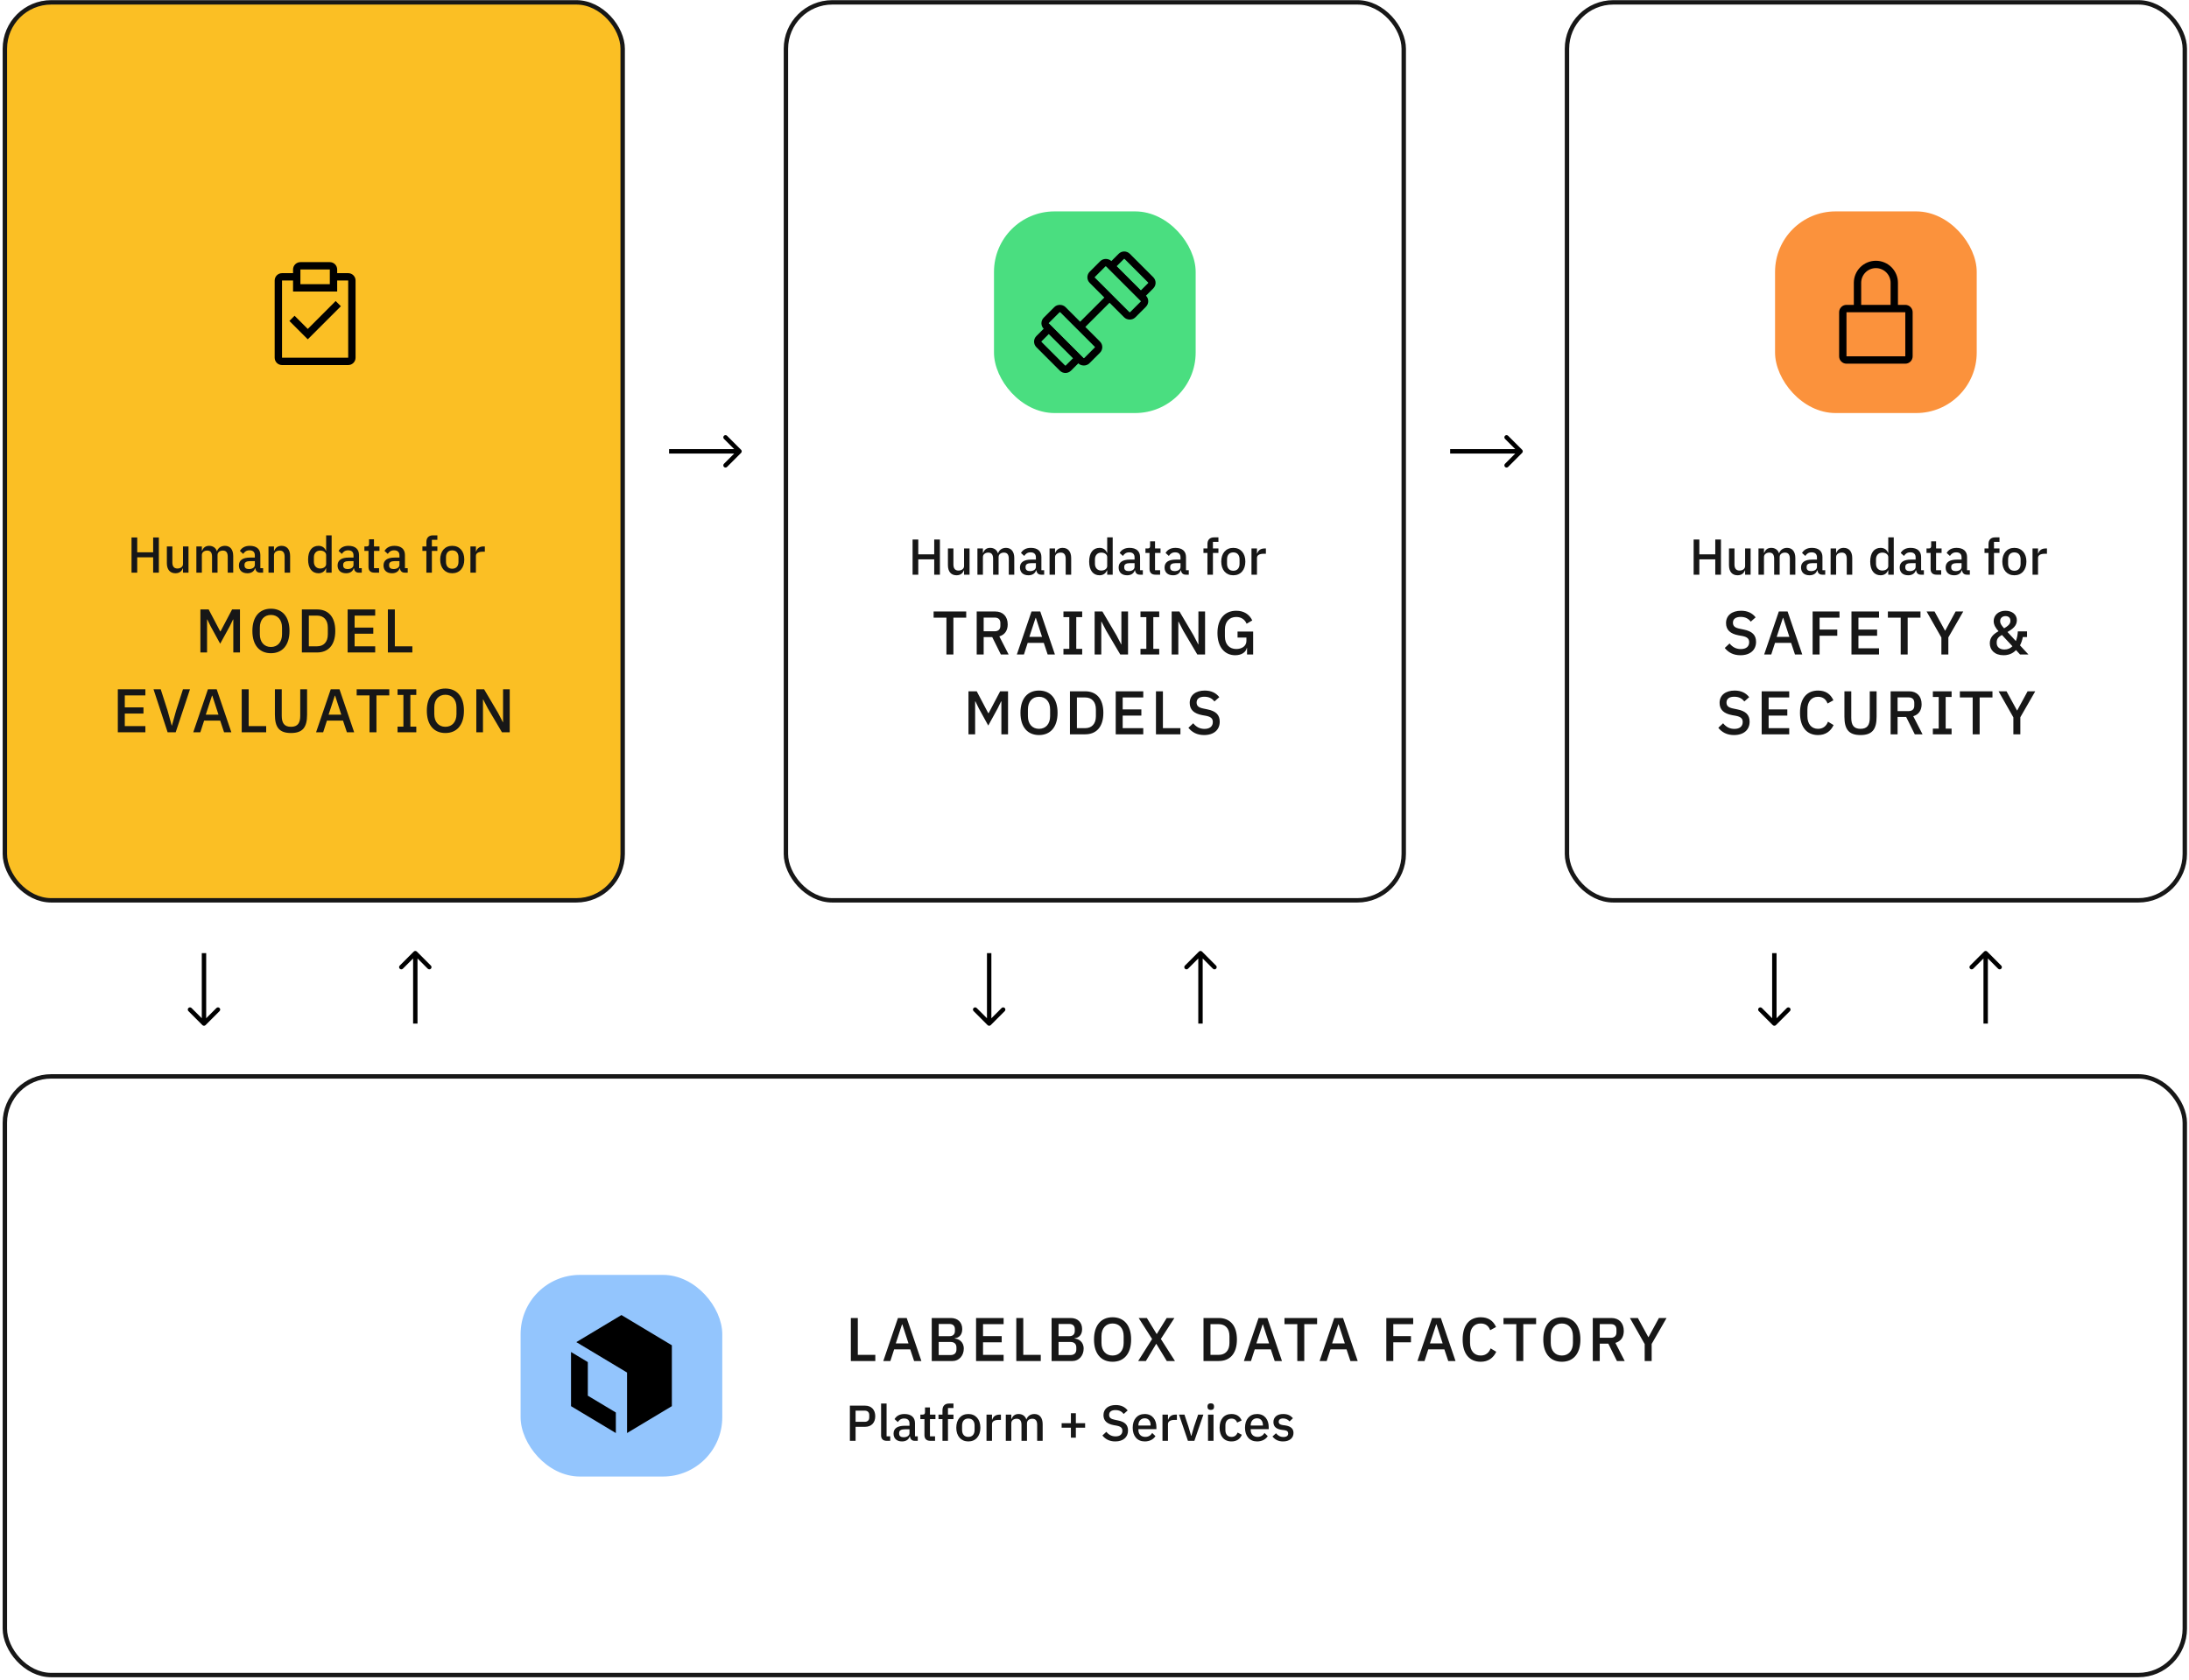 <svg width="521" height="400" viewBox="0 0 521 400" fill="none" xmlns="http://www.w3.org/2000/svg">
<rect x="1.157" y="0.561" width="147.046" height="213.759" rx="11.043" fill="#FBBF24"/>
<rect x="1.157" y="0.561" width="147.046" height="213.759" rx="11.043" stroke="#171717" stroke-width="1.048"/>
<path d="M84.96 50.324H64.4C56.822 50.324 50.68 56.466 50.68 64.043V84.603C50.68 92.181 56.822 98.323 64.4 98.323H84.96C92.537 98.323 98.68 92.181 98.68 84.603V64.043C98.68 56.466 92.537 50.324 84.96 50.324Z" fill="#FBBF24"/>
<path fill-rule="evenodd" clip-rule="evenodd" d="M80.25 65.025H82.875C83.339 65.025 83.784 65.209 84.112 65.537C84.441 65.865 84.625 66.311 84.625 66.775V85.15C84.625 85.614 84.441 86.059 84.112 86.387C83.784 86.715 83.339 86.9 82.875 86.9H67.125C66.661 86.9 66.216 86.715 65.887 86.387C65.559 86.059 65.375 85.614 65.375 85.15V66.775C65.375 66.311 65.559 65.865 65.887 65.537C66.216 65.209 66.661 65.025 67.125 65.025H69.75V64.15C69.75 63.685 69.934 63.24 70.262 62.912C70.591 62.584 71.036 62.4 71.5 62.4H78.5C78.964 62.4 79.409 62.584 79.737 62.912C80.066 63.24 80.25 63.685 80.25 64.15V65.025ZM78.5 64.15H71.5V67.65H78.5V64.15ZM67.125 85.15H82.875V66.775H80.25V69.4H69.75V66.775H67.125V85.15ZM70.109 75.166L73.25 78.307L79.891 71.657L81.125 72.9L73.25 80.775L68.875 76.4L70.109 75.166Z" fill="black"/>
<path d="M36.453 136.317V132.669H32.661V136.317H31.305V127.941H32.661V131.469H36.453V127.941H37.809V136.317H36.453ZM43.555 136.317V135.285H43.507C43.279 135.897 42.787 136.461 41.755 136.461C40.471 136.461 39.715 135.585 39.715 134.049V130.077H41.023V133.881C41.023 134.829 41.419 135.333 42.223 135.333C42.895 135.333 43.555 134.985 43.555 134.253V130.077H44.863V136.317H43.555ZM48.044 136.317H46.736V130.077H48.044V131.109H48.104C48.356 130.461 48.824 129.933 49.772 129.933C50.612 129.933 51.32 130.341 51.62 131.205H51.656C51.884 130.509 52.532 129.933 53.54 129.933C54.776 129.933 55.508 130.821 55.508 132.357V136.317H54.2V132.513C54.2 131.553 53.84 131.061 53.048 131.061C52.388 131.061 51.776 131.409 51.776 132.129V136.317H50.468V132.513C50.468 131.541 50.096 131.061 49.328 131.061C48.68 131.061 48.044 131.409 48.044 132.129V136.317ZM62.622 136.317H61.89C61.206 136.317 60.846 135.885 60.762 135.273H60.702C60.462 136.053 59.79 136.461 58.878 136.461C57.594 136.461 56.862 135.729 56.862 134.601C56.862 133.365 57.786 132.729 59.526 132.729H60.654V132.201C60.654 131.445 60.246 131.001 59.37 131.001C58.638 131.001 58.194 131.361 57.882 131.853L57.102 131.145C57.51 130.449 58.242 129.933 59.454 129.933C61.062 129.933 61.962 130.725 61.962 132.117V135.249H62.622V136.317ZM59.25 135.465C60.054 135.465 60.654 135.081 60.654 134.469V133.569H59.55C58.638 133.569 58.194 133.869 58.194 134.409V134.625C58.194 135.177 58.602 135.465 59.25 135.465ZM65.212 136.317H63.904V130.077H65.212V131.109H65.272C65.536 130.437 66.064 129.933 67.024 129.933C68.296 129.933 69.052 130.821 69.052 132.357V136.317H67.744V132.525C67.744 131.553 67.372 131.061 66.568 131.061C65.884 131.061 65.212 131.409 65.212 132.141V136.317ZM77.625 136.317V135.285H77.565C77.301 136.017 76.641 136.461 75.813 136.461C74.241 136.461 73.329 135.249 73.329 133.197C73.329 131.145 74.241 129.933 75.813 129.933C76.641 129.933 77.301 130.365 77.565 131.109H77.625V127.437H78.933V136.317H77.625ZM76.209 135.333C77.001 135.333 77.625 134.901 77.625 134.265V132.129C77.625 131.493 77.001 131.061 76.209 131.061C75.309 131.061 74.709 131.697 74.709 132.657V133.737C74.709 134.697 75.309 135.333 76.209 135.333ZM86.106 136.317H85.374C84.691 136.317 84.331 135.885 84.246 135.273H84.186C83.947 136.053 83.275 136.461 82.362 136.461C81.079 136.461 80.347 135.729 80.347 134.601C80.347 133.365 81.27 132.729 83.01 132.729H84.138V132.201C84.138 131.445 83.731 131.001 82.855 131.001C82.123 131.001 81.678 131.361 81.367 131.853L80.587 131.145C80.995 130.449 81.727 129.933 82.939 129.933C84.546 129.933 85.447 130.725 85.447 132.117V135.249H86.106V136.317ZM82.734 135.465C83.538 135.465 84.138 135.081 84.138 134.469V133.569H83.034C82.123 133.569 81.678 133.869 81.678 134.409V134.625C81.678 135.177 82.087 135.465 82.734 135.465ZM90.221 136.317H89.081C88.181 136.317 87.701 135.813 87.701 134.961V131.145H86.729V130.077H87.257C87.689 130.077 87.833 129.897 87.833 129.465V128.373H89.009V130.077H90.317V131.145H89.009V135.249H90.221V136.317ZM97.04 136.317H96.308C95.624 136.317 95.264 135.885 95.18 135.273H95.12C94.88 136.053 94.208 136.461 93.296 136.461C92.012 136.461 91.28 135.729 91.28 134.601C91.28 133.365 92.204 132.729 93.944 132.729H95.072V132.201C95.072 131.445 94.664 131.001 93.788 131.001C93.056 131.001 92.612 131.361 92.3 131.853L91.52 131.145C91.928 130.449 92.66 129.933 93.872 129.933C95.48 129.933 96.38 130.725 96.38 132.117V135.249H97.04V136.317ZM93.668 135.465C94.472 135.465 95.072 135.081 95.072 134.469V133.569H93.968C93.056 133.569 92.612 133.869 92.612 134.409V134.625C92.612 135.177 93.02 135.465 93.668 135.465ZM101.482 136.317V131.145H100.534V130.077H101.482V129.045C101.482 128.037 102.022 127.437 103.066 127.437H104.098V128.505H102.79V130.077H104.098V131.145H102.79V136.317H101.482ZM107.637 136.461C105.897 136.461 104.769 135.189 104.769 133.197C104.769 131.205 105.897 129.933 107.637 129.933C109.377 129.933 110.505 131.205 110.505 133.197C110.505 135.189 109.377 136.461 107.637 136.461ZM107.637 135.381C108.525 135.381 109.125 134.829 109.125 133.725V132.669C109.125 131.565 108.525 131.013 107.637 131.013C106.749 131.013 106.149 131.565 106.149 132.669V133.725C106.149 134.829 106.749 135.381 107.637 135.381ZM113.271 136.317H111.963V130.077H113.271V131.277H113.331C113.511 130.641 114.051 130.077 115.047 130.077H115.395V131.337H114.879C113.847 131.337 113.271 131.685 113.271 132.333V136.317ZM47.697 155.317V145.077H49.662L52.406 150.285H52.494L55.237 145.077H57.115V155.317H55.53V147.483H55.457L54.65 149.141L52.406 153.234L50.161 149.141L49.354 147.483H49.281V155.317H47.697ZM64.486 155.493C61.816 155.493 60.07 153.645 60.07 150.197C60.07 146.75 61.816 144.901 64.486 144.901C67.155 144.901 68.901 146.75 68.901 150.197C68.901 153.645 67.155 155.493 64.486 155.493ZM64.486 154.011C66.07 154.011 67.126 152.867 67.126 151.004V149.39C67.126 147.527 66.07 146.383 64.486 146.383C62.901 146.383 61.845 147.527 61.845 149.39V151.004C61.845 152.867 62.901 154.011 64.486 154.011ZM71.848 155.317V145.077H75.472C78.083 145.077 79.799 146.779 79.799 150.197C79.799 153.615 78.083 155.317 75.472 155.317H71.848ZM73.506 153.85H75.472C76.998 153.85 78.024 152.867 78.024 151.019V149.376C78.024 147.527 76.998 146.544 75.472 146.544H73.506V153.85ZM89.3 155.317H82.742V145.077H89.3V146.544H84.4V149.39H88.845V150.857H84.4V153.85H89.3V155.317ZM98.142 155.317H92.318V145.077H93.976V153.85H98.142V155.317ZM34.601 174.317H28.043V164.077H34.601V165.544H29.701V168.39H34.146V169.857H29.701V172.85H34.601V174.317ZM41.817 174.317H39.895L36.536 164.077H38.252L39.88 169.138L40.863 172.703H40.922L41.919 169.138L43.548 164.077H45.22L41.817 174.317ZM55.064 174.317H53.333L52.409 171.544H48.58L47.685 174.317H45.998L49.49 164.077H51.573L55.064 174.317ZM51.998 170.121L50.532 165.603H50.458L48.977 170.121H51.998ZM63.354 174.317H57.531V164.077H59.188V172.85H63.354V174.317ZM65.429 164.077H67.057V170.385C67.057 172.116 67.659 173.011 69.258 173.011C70.857 173.011 71.458 172.116 71.458 170.385V164.077H73.087V170.121C73.087 173.114 72.06 174.493 69.258 174.493C66.456 174.493 65.429 173.114 65.429 170.121V164.077ZM84.294 174.317H82.563L81.639 171.544H77.81L76.915 174.317H75.228L78.719 164.077H80.802L84.294 174.317ZM81.228 170.121L79.761 165.603H79.688L78.206 170.121H81.228ZM87.942 174.317V165.544H84.891V164.077H92.651V165.544H89.6V174.317H87.942ZM99.081 174.317H94.621V172.967H96.014V165.427H94.621V164.077H99.081V165.427H97.672V172.967H99.081V174.317ZM106.005 174.493C103.335 174.493 101.589 172.645 101.589 169.197C101.589 165.75 103.335 163.901 106.005 163.901C108.675 163.901 110.42 165.75 110.42 169.197C110.42 172.645 108.675 174.493 106.005 174.493ZM106.005 173.011C107.589 173.011 108.645 171.867 108.645 170.004V168.39C108.645 166.527 107.589 165.383 106.005 165.383C104.42 165.383 103.364 166.527 103.364 168.39V170.004C103.364 171.867 104.42 173.011 106.005 173.011ZM119.47 174.317L116.126 168.654L114.996 166.483H114.952V174.317H113.368V164.077H115.216L118.561 169.74L119.69 171.911H119.734V164.077H121.319V174.317H119.47Z" fill="#171717"/>
<path d="M176.382 107.81C176.587 107.606 176.587 107.274 176.382 107.069L173.048 103.735C172.843 103.531 172.512 103.531 172.307 103.735C172.102 103.94 172.102 104.272 172.307 104.476L175.271 107.44L172.307 110.404C172.102 110.608 172.102 110.94 172.307 111.145C172.512 111.349 172.843 111.349 173.048 111.145L176.382 107.81ZM159.246 107.964L176.012 107.964L176.012 106.916L159.246 106.916L159.246 107.964Z" fill="black"/>
<rect x="187.055" y="0.561" width="147.047" height="213.759" rx="11.043" stroke="#171717" stroke-width="1.048"/>
<rect x="236.578" y="50.324" width="48" height="48" rx="14.4" fill="#4ADE80"/>
<rect x="259.266" y="66.011" width="5.568" height="13.612" rx="1" transform="rotate(-45 259.266 66.011)" stroke="black" stroke-width="1.75"/>
<rect x="261.891" y="82.636" width="5.568" height="13.612" rx="1" transform="rotate(135 261.891 82.636)" stroke="black" stroke-width="1.75"/>
<path d="M268.285 61.031C267.895 60.64 267.261 60.64 266.871 61.031L264.516 63.386L271.516 70.386L273.871 68.031C274.261 67.64 274.261 67.007 273.871 66.616L268.285 61.031Z" stroke="black" stroke-width="1.75"/>
<path d="M252.871 87.616C253.261 88.007 253.895 88.007 254.285 87.616L256.641 85.261L249.641 78.261L247.285 80.616C246.895 81.007 246.895 81.64 247.285 82.031L252.871 87.616Z" stroke="black" stroke-width="1.75"/>
<path d="M257.078 77.823L263.859 71.042" stroke="black" stroke-width="1.75"/>
<path d="M222.351 136.801V133.153H218.559V136.801H217.203V128.425H218.559V131.953H222.351V128.425H223.707V136.801H222.351ZM229.453 136.801V135.769H229.405C229.177 136.381 228.685 136.945 227.653 136.945C226.369 136.945 225.613 136.069 225.613 134.533V130.561H226.921V134.365C226.921 135.313 227.317 135.817 228.121 135.817C228.793 135.817 229.453 135.469 229.453 134.737V130.561H230.761V136.801H229.453ZM233.942 136.801H232.634V130.561H233.942V131.593H234.002C234.254 130.945 234.722 130.417 235.67 130.417C236.51 130.417 237.218 130.825 237.518 131.689H237.554C237.782 130.993 238.43 130.417 239.438 130.417C240.674 130.417 241.406 131.305 241.406 132.841V136.801H240.098V132.997C240.098 132.037 239.738 131.545 238.946 131.545C238.286 131.545 237.674 131.893 237.674 132.613V136.801H236.366V132.997C236.366 132.025 235.994 131.545 235.226 131.545C234.578 131.545 233.942 131.893 233.942 132.613V136.801ZM248.52 136.801H247.788C247.104 136.801 246.744 136.369 246.66 135.757H246.6C246.36 136.537 245.688 136.945 244.776 136.945C243.492 136.945 242.76 136.213 242.76 135.085C242.76 133.849 243.684 133.213 245.424 133.213H246.552V132.685C246.552 131.929 246.144 131.485 245.268 131.485C244.536 131.485 244.092 131.845 243.78 132.337L243 131.629C243.408 130.933 244.14 130.417 245.352 130.417C246.96 130.417 247.86 131.209 247.86 132.601V135.733H248.52V136.801ZM245.148 135.949C245.952 135.949 246.552 135.565 246.552 134.953V134.053H245.448C244.536 134.053 244.092 134.353 244.092 134.893V135.109C244.092 135.661 244.5 135.949 245.148 135.949ZM251.11 136.801H249.802V130.561H251.11V131.593H251.17C251.434 130.921 251.962 130.417 252.922 130.417C254.194 130.417 254.95 131.305 254.95 132.841V136.801H253.642V133.009C253.642 132.037 253.27 131.545 252.466 131.545C251.782 131.545 251.11 131.893 251.11 132.625V136.801ZM263.523 136.801V135.769H263.463C263.199 136.501 262.539 136.945 261.711 136.945C260.139 136.945 259.227 135.733 259.227 133.681C259.227 131.629 260.139 130.417 261.711 130.417C262.539 130.417 263.199 130.849 263.463 131.593H263.523V127.921H264.831V136.801H263.523ZM262.107 135.817C262.899 135.817 263.523 135.385 263.523 134.749V132.613C263.523 131.977 262.899 131.545 262.107 131.545C261.207 131.545 260.607 132.181 260.607 133.141V134.221C260.607 135.181 261.207 135.817 262.107 135.817ZM272.005 136.801H271.273C270.589 136.801 270.229 136.369 270.145 135.757H270.085C269.845 136.537 269.173 136.945 268.261 136.945C266.977 136.945 266.245 136.213 266.245 135.085C266.245 133.849 267.169 133.213 268.909 133.213H270.037V132.685C270.037 131.929 269.629 131.485 268.753 131.485C268.021 131.485 267.577 131.845 267.265 132.337L266.485 131.629C266.893 130.933 267.625 130.417 268.837 130.417C270.445 130.417 271.345 131.209 271.345 132.601V135.733H272.005V136.801ZM268.633 135.949C269.437 135.949 270.037 135.565 270.037 134.953V134.053H268.933C268.021 134.053 267.577 134.353 267.577 134.893V135.109C267.577 135.661 267.985 135.949 268.633 135.949ZM276.119 136.801H274.979C274.079 136.801 273.599 136.297 273.599 135.445V131.629H272.627V130.561H273.155C273.587 130.561 273.731 130.381 273.731 129.949V128.857H274.907V130.561H276.215V131.629H274.907V135.733H276.119V136.801ZM282.938 136.801H282.206C281.522 136.801 281.162 136.369 281.078 135.757H281.018C280.778 136.537 280.106 136.945 279.194 136.945C277.91 136.945 277.178 136.213 277.178 135.085C277.178 133.849 278.102 133.213 279.842 133.213H280.97V132.685C280.97 131.929 280.562 131.485 279.686 131.485C278.954 131.485 278.51 131.845 278.198 132.337L277.418 131.629C277.826 130.933 278.558 130.417 279.77 130.417C281.378 130.417 282.278 131.209 282.278 132.601V135.733H282.938V136.801ZM279.566 135.949C280.37 135.949 280.97 135.565 280.97 134.953V134.053H279.866C278.954 134.053 278.51 134.353 278.51 134.893V135.109C278.51 135.661 278.918 135.949 279.566 135.949ZM287.38 136.801V131.629H286.432V130.561H287.38V129.529C287.38 128.521 287.92 127.921 288.964 127.921H289.996V128.989H288.688V130.561H289.996V131.629H288.688V136.801H287.38ZM293.535 136.945C291.795 136.945 290.667 135.673 290.667 133.681C290.667 131.689 291.795 130.417 293.535 130.417C295.275 130.417 296.403 131.689 296.403 133.681C296.403 135.673 295.275 136.945 293.535 136.945ZM293.535 135.865C294.423 135.865 295.023 135.313 295.023 134.209V133.153C295.023 132.049 294.423 131.497 293.535 131.497C292.647 131.497 292.047 132.049 292.047 133.153V134.209C292.047 135.313 292.647 135.865 293.535 135.865ZM299.169 136.801H297.861V130.561H299.169V131.761H299.229C299.409 131.125 299.949 130.561 300.945 130.561H301.293V131.821H300.777C299.745 131.821 299.169 132.169 299.169 132.817V136.801ZM225.258 155.801V147.029H222.207V145.562H229.967V147.029H226.916V155.801H225.258ZM234.121 151.664V155.801H232.463V145.562H236.879C238.712 145.562 239.842 146.75 239.842 148.642C239.842 150.095 239.152 151.107 237.847 151.488L240.062 155.801H238.214L236.16 151.664H234.121ZM234.121 150.271H236.761C237.597 150.271 238.096 149.816 238.096 148.994V148.29C238.096 147.469 237.597 147.014 236.761 147.014H234.121V150.271ZM251.083 155.801H249.352L248.428 153.028H244.599L243.704 155.801H242.017L245.508 145.562H247.591L251.083 155.801ZM248.017 151.605L246.55 147.087H246.477L244.995 151.605H248.017ZM257.568 155.801H253.109V154.451H254.503V146.911H253.109V145.562H257.568V146.911H256.16V154.451H257.568V155.801ZM266.635 155.801L263.29 150.139L262.16 147.967H262.116V155.801H260.532V145.562H262.38L265.725 151.224L266.855 153.395H266.899V145.562H268.483V155.801H266.635ZM275.904 155.801H271.444V154.451H272.838V146.911H271.444V145.562H275.904V146.911H274.496V154.451H275.904V155.801ZM284.97 155.801L281.625 150.139L280.496 147.967H280.452V155.801H278.867V145.562H280.716L284.061 151.224L285.19 153.395H285.234V145.562H286.818V155.801H284.97ZM296.807 155.801V154.246H296.748C296.542 155.229 295.545 155.977 293.99 155.977C291.555 155.977 289.765 154.114 289.765 150.681C289.765 147.263 291.555 145.386 294.239 145.386C296.073 145.386 297.349 146.251 298.053 147.689L296.704 148.481C296.308 147.527 295.486 146.867 294.239 146.867C292.626 146.867 291.54 147.967 291.54 149.845V151.517C291.54 153.395 292.626 154.495 294.239 154.495C295.53 154.495 296.66 153.835 296.66 152.559V151.767H294.547V150.344H298.259V155.801H296.807ZM230.504 174.801V164.562H232.47L235.213 169.769H235.301L238.045 164.562H239.922V174.801H238.338V166.967H238.265L237.458 168.625L235.213 172.718L232.969 168.625L232.162 166.967H232.089V174.801H230.504ZM247.293 174.977C244.623 174.977 242.878 173.129 242.878 169.681C242.878 166.234 244.623 164.386 247.293 164.386C249.963 164.386 251.709 166.234 251.709 169.681C251.709 173.129 249.963 174.977 247.293 174.977ZM247.293 173.495C248.877 173.495 249.934 172.351 249.934 170.488V168.874C249.934 167.011 248.877 165.867 247.293 165.867C245.709 165.867 244.653 167.011 244.653 168.874V170.488C244.653 172.351 245.709 173.495 247.293 173.495ZM254.656 174.801V164.562H258.28C260.891 164.562 262.607 166.263 262.607 169.681C262.607 173.099 260.891 174.801 258.28 174.801H254.656ZM256.314 173.334H258.28C259.805 173.334 260.832 172.351 260.832 170.503V168.86C260.832 167.011 259.805 166.029 258.28 166.029H256.314V173.334ZM272.107 174.801H265.55V164.562H272.107V166.029H267.208V168.874H271.653V170.341H267.208V173.334H272.107V174.801ZM280.95 174.801H275.126V164.562H276.784V173.334H280.95V174.801ZM286.593 174.977C284.877 174.977 283.703 174.302 282.853 173.246L283.997 172.175C284.716 173.055 285.566 173.51 286.681 173.51C287.987 173.51 288.662 172.865 288.662 171.882C288.662 171.09 288.251 170.635 287.063 170.4L286.153 170.239C284.173 169.872 283.161 168.948 283.161 167.319C283.161 165.5 284.569 164.386 286.74 164.386C288.28 164.386 289.41 164.943 290.202 165.955L289.043 166.982C288.515 166.293 287.782 165.852 286.652 165.852C285.478 165.852 284.804 166.337 284.804 167.231C284.804 168.082 285.332 168.449 286.432 168.669L287.341 168.86C289.381 169.256 290.305 170.165 290.305 171.794C290.305 173.701 288.94 174.977 286.593 174.977Z" fill="#171717"/>
<path d="M362.281 107.81C362.485 107.606 362.485 107.274 362.281 107.069L358.946 103.735C358.742 103.531 358.41 103.531 358.205 103.735C358.001 103.94 358.001 104.272 358.205 104.476L361.169 107.44L358.205 110.404C358.001 110.608 358.001 110.94 358.205 111.145C358.41 111.349 358.742 111.349 358.946 111.145L362.281 107.81ZM345.145 107.964L361.91 107.964L361.91 106.916L345.145 106.916L345.145 107.964Z" fill="black"/>
<rect x="372.953" y="0.561" width="147.047" height="213.759" rx="11.043" stroke="#171717" stroke-width="1.048"/>
<rect x="422.477" y="50.324" width="48" height="48" rx="14.4" fill="#FB923C"/>
<path d="M453.477 72.573H451.727V67.323C451.727 65.931 451.173 64.596 450.189 63.611C449.204 62.627 447.869 62.074 446.477 62.074C445.084 62.074 443.749 62.627 442.764 63.611C441.78 64.596 441.227 65.931 441.227 67.323V72.573H439.477C439.012 72.573 438.567 72.758 438.239 73.086C437.911 73.414 437.727 73.859 437.727 74.323V84.823C437.727 85.288 437.911 85.733 438.239 86.061C438.567 86.389 439.012 86.573 439.477 86.573H453.477C453.941 86.573 454.386 86.389 454.714 86.061C455.042 85.733 455.227 85.288 455.227 84.823V74.323C455.227 73.859 455.042 73.414 454.714 73.086C454.386 72.758 453.941 72.573 453.477 72.573ZM442.977 67.323C442.977 66.395 443.345 65.505 444.002 64.849C444.658 64.192 445.548 63.824 446.477 63.824C447.405 63.824 448.295 64.192 448.951 64.849C449.608 65.505 449.977 66.395 449.977 67.323V72.573H442.977V67.323ZM453.477 84.823H439.477V74.323H453.477V84.823Z" fill="black"/>
<path d="M408.249 136.801V133.153H404.457V136.801H403.101V128.425H404.457V131.953H408.249V128.425H409.605V136.801H408.249ZM415.352 136.801V135.769H415.304C415.076 136.381 414.584 136.945 413.552 136.945C412.268 136.945 411.512 136.069 411.512 134.533V130.561H412.82V134.365C412.82 135.313 413.216 135.817 414.02 135.817C414.692 135.817 415.352 135.469 415.352 134.737V130.561H416.66V136.801H415.352ZM419.841 136.801H418.533V130.561H419.841V131.593H419.901C420.153 130.945 420.621 130.417 421.569 130.417C422.409 130.417 423.117 130.825 423.417 131.689H423.453C423.681 130.993 424.329 130.417 425.337 130.417C426.573 130.417 427.305 131.305 427.305 132.841V136.801H425.997V132.997C425.997 132.037 425.637 131.545 424.845 131.545C424.185 131.545 423.573 131.893 423.573 132.613V136.801H422.265V132.997C422.265 132.025 421.893 131.545 421.125 131.545C420.477 131.545 419.841 131.893 419.841 132.613V136.801ZM434.419 136.801H433.687C433.003 136.801 432.643 136.369 432.559 135.757H432.499C432.259 136.537 431.587 136.945 430.675 136.945C429.391 136.945 428.659 136.213 428.659 135.085C428.659 133.849 429.583 133.213 431.323 133.213H432.451V132.685C432.451 131.929 432.043 131.485 431.167 131.485C430.435 131.485 429.991 131.845 429.679 132.337L428.899 131.629C429.307 130.933 430.039 130.417 431.251 130.417C432.859 130.417 433.759 131.209 433.759 132.601V135.733H434.419V136.801ZM431.047 135.949C431.851 135.949 432.451 135.565 432.451 134.953V134.053H431.347C430.435 134.053 429.991 134.353 429.991 134.893V135.109C429.991 135.661 430.399 135.949 431.047 135.949ZM437.009 136.801H435.701V130.561H437.009V131.593H437.069C437.333 130.921 437.861 130.417 438.821 130.417C440.093 130.417 440.849 131.305 440.849 132.841V136.801H439.541V133.009C439.541 132.037 439.169 131.545 438.365 131.545C437.681 131.545 437.009 131.893 437.009 132.625V136.801ZM449.421 136.801V135.769H449.361C449.097 136.501 448.437 136.945 447.609 136.945C446.037 136.945 445.125 135.733 445.125 133.681C445.125 131.629 446.037 130.417 447.609 130.417C448.437 130.417 449.097 130.849 449.361 131.593H449.421V127.921H450.729V136.801H449.421ZM448.005 135.817C448.797 135.817 449.421 135.385 449.421 134.749V132.613C449.421 131.977 448.797 131.545 448.005 131.545C447.105 131.545 446.505 132.181 446.505 133.141V134.221C446.505 135.181 447.105 135.817 448.005 135.817ZM457.903 136.801H457.171C456.487 136.801 456.127 136.369 456.043 135.757H455.983C455.743 136.537 455.071 136.945 454.159 136.945C452.875 136.945 452.143 136.213 452.143 135.085C452.143 133.849 453.067 133.213 454.807 133.213H455.935V132.685C455.935 131.929 455.527 131.485 454.651 131.485C453.919 131.485 453.475 131.845 453.163 132.337L452.383 131.629C452.791 130.933 453.523 130.417 454.735 130.417C456.343 130.417 457.243 131.209 457.243 132.601V135.733H457.903V136.801ZM454.531 135.949C455.335 135.949 455.935 135.565 455.935 134.953V134.053H454.831C453.919 134.053 453.475 134.353 453.475 134.893V135.109C453.475 135.661 453.883 135.949 454.531 135.949ZM462.018 136.801H460.878C459.978 136.801 459.498 136.297 459.498 135.445V131.629H458.526V130.561H459.054C459.486 130.561 459.63 130.381 459.63 129.949V128.857H460.806V130.561H462.114V131.629H460.806V135.733H462.018V136.801ZM468.837 136.801H468.105C467.421 136.801 467.061 136.369 466.977 135.757H466.917C466.677 136.537 466.005 136.945 465.093 136.945C463.809 136.945 463.077 136.213 463.077 135.085C463.077 133.849 464.001 133.213 465.741 133.213H466.869V132.685C466.869 131.929 466.461 131.485 465.585 131.485C464.853 131.485 464.409 131.845 464.097 132.337L463.317 131.629C463.725 130.933 464.457 130.417 465.669 130.417C467.277 130.417 468.177 131.209 468.177 132.601V135.733H468.837V136.801ZM465.465 135.949C466.269 135.949 466.869 135.565 466.869 134.953V134.053H465.765C464.853 134.053 464.409 134.353 464.409 134.893V135.109C464.409 135.661 464.817 135.949 465.465 135.949ZM473.279 136.801V131.629H472.331V130.561H473.279V129.529C473.279 128.521 473.819 127.921 474.863 127.921H475.895V128.989H474.587V130.561H475.895V131.629H474.587V136.801H473.279ZM479.434 136.945C477.694 136.945 476.566 135.673 476.566 133.681C476.566 131.689 477.694 130.417 479.434 130.417C481.174 130.417 482.302 131.689 482.302 133.681C482.302 135.673 481.174 136.945 479.434 136.945ZM479.434 135.865C480.322 135.865 480.922 135.313 480.922 134.209V133.153C480.922 132.049 480.322 131.497 479.434 131.497C478.546 131.497 477.946 132.049 477.946 133.153V134.209C477.946 135.313 478.546 135.865 479.434 135.865ZM485.067 136.801H483.759V130.561H485.067V131.761H485.127C485.307 131.125 485.847 130.561 486.843 130.561H487.191V131.821H486.675C485.643 131.821 485.067 132.169 485.067 132.817V136.801ZM414.244 155.977C412.528 155.977 411.354 155.302 410.503 154.246L411.647 153.175C412.366 154.055 413.217 154.51 414.332 154.51C415.637 154.51 416.312 153.865 416.312 152.882C416.312 152.09 415.902 151.635 414.713 151.4L413.804 151.239C411.823 150.872 410.811 149.948 410.811 148.319C410.811 146.5 412.219 145.386 414.391 145.386C415.931 145.386 417.06 145.943 417.853 146.955L416.694 147.982C416.166 147.293 415.432 146.852 414.303 146.852C413.129 146.852 412.454 147.337 412.454 148.231C412.454 149.082 412.982 149.449 414.082 149.669L414.992 149.86C417.031 150.256 417.955 151.165 417.955 152.794C417.955 154.701 416.591 155.977 414.244 155.977ZM428.953 155.801H427.222L426.297 153.028H422.469L421.574 155.801H419.887L423.378 145.562H425.461L428.953 155.801ZM425.887 151.605L424.42 147.087H424.346L422.865 151.605H425.887ZM433.076 155.801H431.419V145.562H437.815V147.029H433.076V149.874H437.287V151.341H433.076V155.801ZM447.223 155.801H440.665V145.562H447.223V147.029H442.323V149.874H446.768V151.341H442.323V154.334H447.223V155.801ZM452.383 155.801V147.029H449.332V145.562H457.092V147.029H454.041V155.801H452.383ZM463.723 155.801H462.066V151.767L458.545 145.562H460.437L462.931 150.124H462.975L465.454 145.562H467.274L463.723 151.738V155.801ZM480.792 155.801L479.838 154.759C479.325 155.273 478.43 155.977 476.875 155.977C474.748 155.977 473.589 154.73 473.589 153.131C473.589 151.664 474.557 150.887 475.672 150.256C475.027 149.566 474.513 148.76 474.513 147.85C474.513 146.471 475.628 145.386 477.315 145.386C478.9 145.386 480.029 146.28 480.029 147.645C480.029 148.98 479.017 149.742 477.799 150.447L479.794 152.603C480.073 151.899 480.22 151.092 480.264 150.3H482.45V151.649H481.452C481.305 152.398 481.071 153.072 480.777 153.63L482.787 155.801H480.792ZM477.315 146.662C476.611 146.662 476.054 147.117 476.054 147.806V147.923C476.054 148.422 476.391 148.906 476.992 149.566C477.814 149.112 478.489 148.569 478.489 147.85V147.733C478.489 147.043 478.019 146.662 477.315 146.662ZM477.066 154.613C477.887 154.613 478.503 154.319 478.973 153.835L476.479 151.151C475.746 151.561 475.232 152.002 475.232 152.882V153.072C475.232 153.997 475.922 154.613 477.066 154.613ZM412.711 174.977C410.995 174.977 409.821 174.302 408.97 173.246L410.114 172.175C410.833 173.055 411.684 173.51 412.799 173.51C414.105 173.51 414.779 172.865 414.779 171.882C414.779 171.09 414.369 170.635 413.18 170.4L412.271 170.239C410.29 169.872 409.278 168.948 409.278 167.319C409.278 165.5 410.687 164.386 412.858 164.386C414.398 164.386 415.528 164.943 416.32 165.955L415.161 166.982C414.633 166.293 413.899 165.852 412.77 165.852C411.596 165.852 410.921 166.337 410.921 167.231C410.921 168.082 411.449 168.449 412.55 168.669L413.459 168.86C415.498 169.256 416.422 170.165 416.422 171.794C416.422 173.701 415.058 174.977 412.711 174.977ZM425.85 174.801H419.293V164.562H425.85V166.029H420.95V168.874H425.395V170.341H420.95V173.334H425.85V174.801ZM432.712 174.977C430.042 174.977 428.414 173.114 428.414 169.681C428.414 166.249 430.042 164.386 432.712 164.386C434.487 164.386 435.675 165.178 436.365 166.703L434.971 167.466C434.619 166.498 433.9 165.867 432.712 165.867C431.142 165.867 430.174 167.011 430.174 168.904V170.459C430.174 172.351 431.142 173.495 432.712 173.495C433.93 173.495 434.707 172.791 435.074 171.794L436.409 172.601C435.719 174.082 434.487 174.977 432.712 174.977ZM438.988 164.562H440.616V170.87C440.616 172.601 441.217 173.495 442.816 173.495C444.415 173.495 445.017 172.601 445.017 170.87V164.562H446.645V170.605C446.645 173.598 445.618 174.977 442.816 174.977C440.015 174.977 438.988 173.598 438.988 170.605V164.562ZM451.641 170.664V174.801H449.983V164.562H454.399C456.233 164.562 457.362 165.75 457.362 167.642C457.362 169.095 456.673 170.107 455.367 170.488L457.582 174.801H455.734L453.68 170.664H451.641ZM451.641 169.271H454.282C455.118 169.271 455.616 168.816 455.616 167.994V167.29C455.616 166.469 455.118 166.014 454.282 166.014H451.641V169.271ZM464.496 174.801H460.036V173.451H461.43V165.911H460.036V164.562H464.496V165.911H463.087V173.451H464.496V174.801ZM469.515 174.801V166.029H466.464V164.562H474.224V166.029H471.173V174.801H469.515ZM480.856 174.801H479.198V170.767L475.677 164.562H477.57L480.063 169.124H480.107L482.587 164.562H484.406L480.856 170.738V174.801Z" fill="#171717"/>
<path d="M48.18 244.029C48.384 244.234 48.716 244.234 48.921 244.029L52.255 240.695C52.46 240.491 52.46 240.159 52.255 239.954C52.05 239.75 51.719 239.75 51.514 239.954L48.55 242.918L45.587 239.954C45.382 239.75 45.05 239.75 44.846 239.954C44.641 240.159 44.641 240.491 44.846 240.695L48.18 244.029ZM48.026 226.894L48.026 243.659L49.074 243.659L49.074 226.894L48.026 226.894Z" fill="black"/>
<path d="M99.217 226.523C99.012 226.318 98.681 226.318 98.476 226.523L95.142 229.857C94.937 230.062 94.937 230.394 95.142 230.598C95.346 230.803 95.678 230.803 95.883 230.598L98.847 227.634L101.81 230.598C102.015 230.803 102.347 230.803 102.551 230.598C102.756 230.394 102.756 230.062 102.551 229.857L99.217 226.523ZM99.37 243.659V226.894H98.323V243.659H99.37Z" fill="black"/>
<path d="M235.059 244.029C235.264 244.234 235.596 244.234 235.8 244.029L239.135 240.695C239.339 240.491 239.339 240.159 239.135 239.954C238.93 239.75 238.598 239.75 238.394 239.954L235.43 242.918L232.466 239.954C232.262 239.75 231.93 239.75 231.725 239.954C231.521 240.159 231.521 240.491 231.725 240.695L235.059 244.029ZM234.906 226.894L234.906 243.659L235.954 243.659L235.954 226.894L234.906 226.894Z" fill="black"/>
<path d="M286.097 226.523C285.892 226.318 285.56 226.318 285.356 226.523L282.021 229.857C281.817 230.062 281.817 230.394 282.021 230.598C282.226 230.803 282.558 230.803 282.762 230.598L285.726 227.634L288.69 230.598C288.894 230.803 289.226 230.803 289.431 230.598C289.635 230.394 289.635 230.062 289.431 229.857L286.097 226.523ZM286.25 243.659V226.894H285.202V243.659H286.25Z" fill="black"/>
<path d="M421.939 244.029C422.144 244.234 422.475 244.234 422.68 244.029L426.014 240.695C426.219 240.491 426.219 240.159 426.014 239.954C425.809 239.75 425.478 239.75 425.273 239.954L422.309 242.918L419.346 239.954C419.141 239.75 418.809 239.75 418.605 239.954C418.4 240.159 418.4 240.491 418.605 240.695L421.939 244.029ZM421.785 226.894L421.785 243.659L422.833 243.659L422.833 226.894L421.785 226.894Z" fill="black"/>
<path d="M472.976 226.523C472.771 226.318 472.44 226.318 472.235 226.523L468.901 229.857C468.696 230.062 468.696 230.394 468.901 230.598C469.106 230.803 469.437 230.803 469.642 230.598L472.606 227.634L475.569 230.598C475.774 230.803 476.106 230.803 476.31 230.598C476.515 230.394 476.515 230.062 476.31 229.857L472.976 226.523ZM473.13 243.659V226.894H472.082V243.659H473.13Z" fill="black"/>
<rect x="1.156" y="256.233" width="518.844" height="142.506" rx="11.043" stroke="#171717" stroke-width="1.048"/>
<rect x="123.908" y="303.486" width="48" height="48" rx="14.11" fill="#93C5FD"/>
<path d="M149.242 341.131V326.731L137.166 319.486L147.908 313.041L159.908 320.241V334.731L149.242 341.131Z" fill="black"/>
<path d="M135.908 334.731V321.841L139.908 324.241V332.241L146.575 336.241V341.131L135.908 334.731Z" fill="black"/>
<path d="M208.333 323.986H202.509V313.746H204.167V322.519H208.333V323.986ZM219.296 323.986H217.565L216.64 321.213H212.812L211.917 323.986H210.23L213.721 313.746H215.804L219.296 323.986ZM216.23 319.79L214.763 315.272H214.689L213.208 319.79H216.23ZM221.762 323.986V313.746H226.295C227.982 313.746 229.023 314.788 229.023 316.387C229.023 317.927 228.084 318.485 227.248 318.558V318.646C228.084 318.675 229.39 319.321 229.39 321.037C229.39 322.695 228.26 323.986 226.749 323.986H221.762ZM223.419 319.453V322.563H226.265C227.116 322.563 227.644 322.093 227.644 321.257V320.759C227.644 319.922 227.116 319.453 226.265 319.453H223.419ZM223.419 315.169V318.074H225.987C226.793 318.074 227.277 317.634 227.277 316.856V316.387C227.277 315.609 226.793 315.169 225.987 315.169H223.419ZM238.869 323.986H232.312V313.746H238.869V315.213H233.97V318.059H238.414V319.526H233.97V322.519H238.869V323.986ZM247.712 323.986H241.888V313.746H243.546V322.519H247.712V323.986ZM250.289 323.986V313.746H254.822C256.509 313.746 257.551 314.788 257.551 316.387C257.551 317.927 256.612 318.485 255.776 318.558V318.646C256.612 318.675 257.917 319.321 257.917 321.037C257.917 322.695 256.788 323.986 255.277 323.986H250.289ZM251.947 319.453V322.563H254.793C255.644 322.563 256.172 322.093 256.172 321.257V320.759C256.172 319.922 255.644 319.453 254.793 319.453H251.947ZM251.947 315.169V318.074H254.514C255.321 318.074 255.805 317.634 255.805 316.856V316.387C255.805 315.609 255.321 315.169 254.514 315.169H251.947ZM264.8 324.162C262.13 324.162 260.385 322.313 260.385 318.866C260.385 315.419 262.13 313.57 264.8 313.57C267.47 313.57 269.216 315.419 269.216 318.866C269.216 322.313 267.47 324.162 264.8 324.162ZM264.8 322.68C266.384 322.68 267.441 321.536 267.441 319.673V318.059C267.441 316.196 266.384 315.052 264.8 315.052C263.216 315.052 262.16 316.196 262.16 318.059V319.673C262.16 321.536 263.216 322.68 264.8 322.68ZM270.894 323.986L274.21 318.749L271.012 313.746H272.963L275.295 317.561H275.325L277.686 313.746H279.52L276.293 318.734L279.652 323.986H277.701L275.222 319.908H275.178L272.728 323.986H270.894ZM286.444 323.986V313.746H290.068C292.679 313.746 294.395 315.448 294.395 318.866C294.395 322.284 292.679 323.986 290.068 323.986H286.444ZM288.102 322.519H290.068C291.593 322.519 292.62 321.536 292.62 319.688V318.045C292.62 316.196 291.593 315.213 290.068 315.213H288.102V322.519ZM305.121 323.986H303.39L302.466 321.213H298.637L297.743 323.986H296.056L299.547 313.746H301.63L305.121 323.986ZM302.055 319.79L300.588 315.272H300.515L299.033 319.79H302.055ZM308.769 323.986V315.213H305.718V313.746H313.478V315.213H310.427V323.986H308.769ZM323.142 323.986H321.411L320.486 321.213H316.658L315.763 323.986H314.076L317.567 313.746H319.65L323.142 323.986ZM320.076 319.79L318.609 315.272H318.535L317.054 319.79H320.076ZM331.613 323.986H329.955V313.746H336.351V315.213H331.613V318.059H335.823V319.526H331.613V323.986ZM346.426 323.986H344.695L343.771 321.213H339.942L339.047 323.986H337.36L340.851 313.746H342.934L346.426 323.986ZM343.36 319.79L341.893 315.272H341.82L340.338 319.79H343.36ZM352.42 324.162C349.75 324.162 348.122 322.299 348.122 318.866C348.122 315.433 349.75 313.57 352.42 313.57C354.195 313.57 355.384 314.363 356.073 315.888L354.679 316.651C354.327 315.683 353.609 315.052 352.42 315.052C350.851 315.052 349.882 316.196 349.882 318.089V319.644C349.882 321.536 350.851 322.68 352.42 322.68C353.638 322.68 354.415 321.976 354.782 320.979L356.117 321.785C355.428 323.267 354.195 324.162 352.42 324.162ZM360.896 323.986V315.213H357.845V313.746H365.605V315.213H362.554V323.986H360.896ZM371.733 324.162C369.063 324.162 367.317 322.313 367.317 318.866C367.317 315.419 369.063 313.57 371.733 313.57C374.403 313.57 376.148 315.419 376.148 318.866C376.148 322.313 374.403 324.162 371.733 324.162ZM371.733 322.68C373.317 322.68 374.373 321.536 374.373 319.673V318.059C374.373 316.196 373.317 315.052 371.733 315.052C370.148 315.052 369.092 316.196 369.092 318.059V319.673C369.092 321.536 370.148 322.68 371.733 322.68ZM380.753 319.849V323.986H379.096V313.746H383.511C385.345 313.746 386.474 314.935 386.474 316.827C386.474 318.279 385.785 319.292 384.479 319.673L386.694 323.986H384.846L382.792 319.849H380.753ZM380.753 318.455H383.394C384.23 318.455 384.729 318.001 384.729 317.179V316.475C384.729 315.653 384.23 315.199 383.394 315.199H380.753V318.455ZM393.108 323.986H391.45V319.952L387.929 313.746H389.822L392.316 318.309H392.36L394.839 313.746H396.658L393.108 319.922V323.986ZM203.636 342.986H202.28V334.61H205.88C207.416 334.61 208.316 335.606 208.316 337.13C208.316 338.654 207.416 339.65 205.88 339.65H203.636V342.986ZM203.636 335.798V338.462H205.796C206.48 338.462 206.888 338.09 206.888 337.418V336.842C206.888 336.17 206.48 335.798 205.796 335.798H203.636ZM211.879 342.986H211.039C210.151 342.986 209.707 342.494 209.707 341.69V334.106H211.015V341.918H211.879V342.986ZM218.433 342.986H217.701C217.017 342.986 216.657 342.554 216.573 341.942H216.513C216.273 342.722 215.601 343.13 214.689 343.13C213.405 343.13 212.673 342.398 212.673 341.27C212.673 340.034 213.597 339.398 215.337 339.398H216.465V338.87C216.465 338.114 216.057 337.67 215.181 337.67C214.449 337.67 214.005 338.03 213.693 338.522L212.913 337.814C213.321 337.118 214.053 336.602 215.265 336.602C216.873 336.602 217.773 337.394 217.773 338.786V341.918H218.433V342.986ZM215.061 342.134C215.865 342.134 216.465 341.75 216.465 341.138V340.238H215.361C214.449 340.238 214.005 340.538 214.005 341.078V341.294C214.005 341.846 214.413 342.134 215.061 342.134ZM222.548 342.986H221.408C220.508 342.986 220.028 342.482 220.028 341.63V337.814H219.056V336.746H219.584C220.016 336.746 220.16 336.566 220.16 336.134V335.042H221.336V336.746H222.644V337.814H221.336V341.918H222.548V342.986ZM224.316 342.986V337.814H223.368V336.746H224.316V335.714C224.316 334.706 224.856 334.106 225.9 334.106H226.932V335.174H225.624V336.746H226.932V337.814H225.624V342.986H224.316ZM230.472 343.13C228.732 343.13 227.604 341.858 227.604 339.866C227.604 337.874 228.732 336.602 230.472 336.602C232.212 336.602 233.34 337.874 233.34 339.866C233.34 341.858 232.212 343.13 230.472 343.13ZM230.472 342.05C231.36 342.05 231.96 341.498 231.96 340.394V339.338C231.96 338.234 231.36 337.682 230.472 337.682C229.584 337.682 228.984 338.234 228.984 339.338V340.394C228.984 341.498 229.584 342.05 230.472 342.05ZM236.105 342.986H234.797V336.746H236.105V337.946H236.165C236.345 337.31 236.885 336.746 237.881 336.746H238.229V338.006H237.713C236.681 338.006 236.105 338.354 236.105 339.002V342.986ZM240.699 342.986H239.391V336.746H240.699V337.778H240.759C241.011 337.13 241.479 336.602 242.427 336.602C243.267 336.602 243.975 337.01 244.275 337.874H244.311C244.539 337.178 245.187 336.602 246.195 336.602C247.431 336.602 248.163 337.49 248.163 339.026V342.986H246.855V339.182C246.855 338.222 246.495 337.73 245.703 337.73C245.043 337.73 244.431 338.078 244.431 338.798V342.986H243.123V339.182C243.123 338.21 242.751 337.73 241.983 337.73C241.335 337.73 240.699 338.078 240.699 338.798V342.986ZM256.061 342.23H254.885V339.854H252.677V338.786H254.885V336.41H256.061V338.786H258.269V339.854H256.061V342.23ZM265.444 343.13C264.04 343.13 263.08 342.578 262.384 341.714L263.32 340.838C263.908 341.558 264.604 341.93 265.516 341.93C266.584 341.93 267.136 341.402 267.136 340.598C267.136 339.95 266.8 339.578 265.828 339.386L265.084 339.254C263.464 338.954 262.636 338.198 262.636 336.866C262.636 335.378 263.788 334.466 265.564 334.466C266.824 334.466 267.748 334.922 268.396 335.75L267.448 336.59C267.016 336.026 266.416 335.666 265.492 335.666C264.532 335.666 263.98 336.062 263.98 336.794C263.98 337.49 264.412 337.79 265.312 337.97L266.056 338.126C267.724 338.45 268.48 339.194 268.48 340.526C268.48 342.086 267.364 343.13 265.444 343.13ZM272.46 343.13C270.684 343.13 269.592 341.858 269.592 339.866C269.592 337.874 270.684 336.602 272.46 336.602C274.296 336.602 275.232 337.982 275.232 339.71V340.202H270.948V340.406C270.948 341.366 271.536 342.05 272.592 342.05C273.36 342.05 273.876 341.69 274.236 341.114L275.004 341.87C274.536 342.626 273.624 343.13 272.46 343.13ZM272.46 337.622C271.56 337.622 270.948 338.294 270.948 339.254V339.338H273.852V339.218C273.852 338.258 273.324 337.622 272.46 337.622ZM277.988 342.986H276.68V336.746H277.988V337.946H278.048C278.228 337.31 278.768 336.746 279.764 336.746H280.112V338.006H279.596C278.564 338.006 277.988 338.354 277.988 339.002V342.986ZM284.271 342.986H282.735L280.611 336.746H281.907L282.855 339.59L283.491 341.774H283.563L284.199 339.59L285.171 336.746H286.419L284.271 342.986ZM288.18 335.63C287.64 335.63 287.4 335.342 287.4 334.946V334.742C287.4 334.346 287.64 334.058 288.18 334.058C288.72 334.058 288.948 334.346 288.948 334.742V334.946C288.948 335.342 288.72 335.63 288.18 335.63ZM287.52 342.986V336.746H288.828V342.986H287.52ZM293.107 343.13C291.307 343.13 290.275 341.858 290.275 339.866C290.275 337.874 291.307 336.602 293.107 336.602C294.355 336.602 295.147 337.214 295.519 338.138L294.439 338.642C294.259 338.066 293.815 337.694 293.107 337.694C292.147 337.694 291.655 338.354 291.655 339.314V340.43C291.655 341.39 292.147 342.05 293.107 342.05C293.863 342.05 294.307 341.642 294.571 341.018L295.567 341.546C295.159 342.566 294.307 343.13 293.107 343.13ZM299.19 343.13C297.414 343.13 296.322 341.858 296.322 339.866C296.322 337.874 297.414 336.602 299.19 336.602C301.026 336.602 301.962 337.982 301.962 339.71V340.202H297.678V340.406C297.678 341.366 298.266 342.05 299.322 342.05C300.09 342.05 300.606 341.69 300.966 341.114L301.734 341.87C301.266 342.626 300.354 343.13 299.19 343.13ZM299.19 337.622C298.29 337.622 297.678 338.294 297.678 339.254V339.338H300.582V339.218C300.582 338.258 300.054 337.622 299.19 337.622ZM305.39 343.13C304.214 343.13 303.446 342.686 302.858 341.954L303.698 341.186C304.154 341.738 304.718 342.074 305.462 342.074C306.218 342.074 306.602 341.762 306.602 341.234C306.602 340.838 306.362 340.538 305.714 340.454L305.138 340.382C303.866 340.226 303.086 339.674 303.086 338.522C303.086 337.31 304.034 336.602 305.402 336.602C306.53 336.602 307.166 336.974 307.73 337.598L306.926 338.366C306.602 337.982 306.074 337.658 305.402 337.658C304.682 337.658 304.346 337.97 304.346 338.438C304.346 338.918 304.646 339.134 305.306 339.242L305.882 339.314C307.25 339.518 307.862 340.118 307.862 341.126C307.862 342.326 306.89 343.13 305.39 343.13Z" fill="#171717"/>
</svg>
